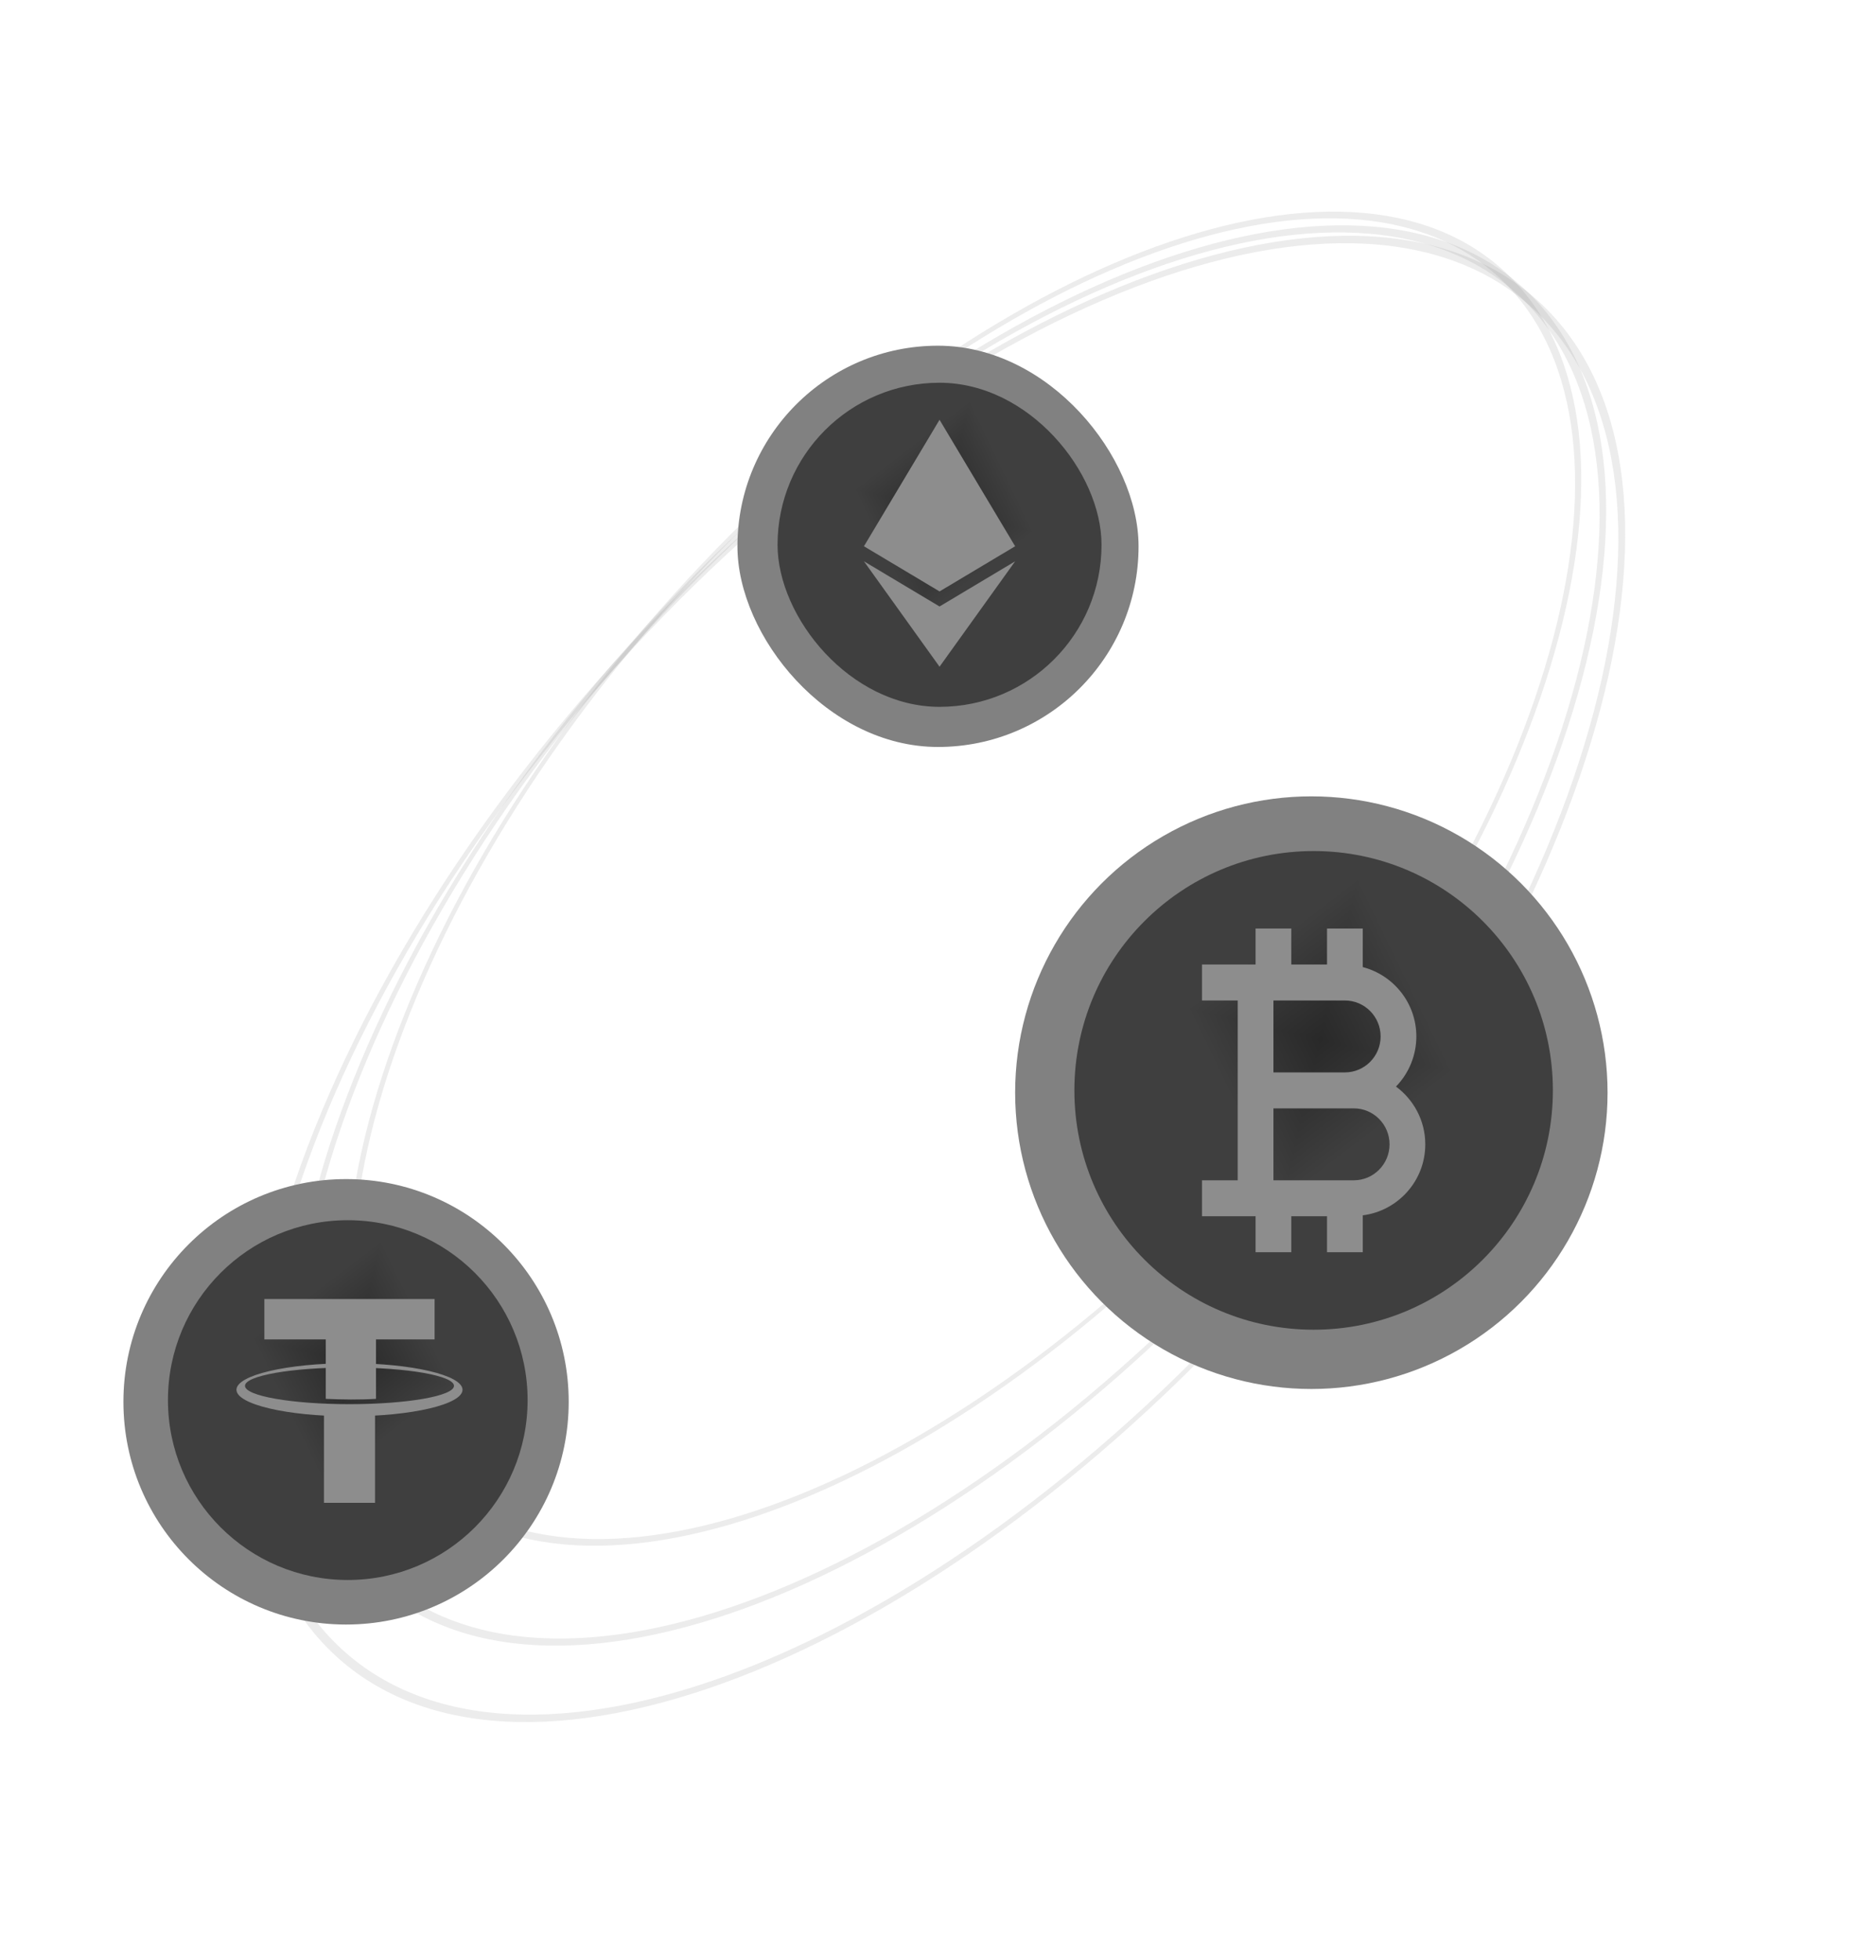 <svg width="608" height="635" viewBox="0 0 608 635" fill="none" xmlns="http://www.w3.org/2000/svg">
<path d="M413.843 413.889C306.804 535.616 170.776 590.984 110.016 537.556C49.256 484.127 86.772 342.135 193.811 220.408C300.85 98.68 436.878 43.312 497.638 96.74C558.398 150.169 520.882 292.161 413.843 413.889ZM194.911 221.375C88.943 341.885 51.801 482.458 111.954 535.352C172.107 588.246 306.774 533.432 412.743 412.921C518.711 292.411 555.853 151.839 495.7 98.945C435.547 46.05 300.88 100.865 194.911 221.375Z" fill="#818181" fill-opacity="0.15"/>
<path d="M412.68 395.525C310.39 511.852 180.397 564.763 122.333 513.705C64.269 462.647 100.12 326.955 202.41 210.628C304.7 94.302 434.693 41.391 492.757 92.448C550.821 143.506 514.969 279.198 412.68 395.525ZM203.461 211.553C102.195 326.716 66.701 461.052 124.185 511.599C181.669 562.146 310.362 509.764 411.628 394.6C512.895 279.437 548.388 145.102 490.905 94.555C433.421 44.007 304.728 96.389 203.461 211.553Z" fill="#818181" fill-opacity="0.15"/>
<path d="M411.158 371.511C315.079 480.775 192.979 530.473 138.44 482.516C83.901 434.558 117.576 307.104 213.655 197.84C309.734 88.576 431.835 38.877 486.374 86.835C540.913 134.793 507.238 262.247 411.158 371.511ZM214.643 198.709C119.524 306.88 86.186 433.059 140.18 480.537C194.173 528.015 315.052 478.814 410.171 370.642C505.289 262.471 538.628 136.292 484.634 88.814C430.64 41.336 309.761 90.537 214.643 198.709Z" fill="#818181" fill-opacity="0.15"/>
<rect x="239" y="112" width="130" height="130" rx="65" fill="#818181"/>
<g clip-path="url(#paint0_diamond_2074_2671_clip_path)" data-figma-skip-parse="true"><g transform="matrix(-0.043 0.182 -0.148 -0.035 305.921 165.394)"><rect x="0" y="0" width="404.724" height="430.051" fill="url(#paint0_diamond_2074_2671)" opacity="1" shape-rendering="crispEdges"/><rect x="0" y="0" width="404.724" height="430.051" transform="scale(1 -1)" fill="url(#paint0_diamond_2074_2671)" opacity="1" shape-rendering="crispEdges"/><rect x="0" y="0" width="404.724" height="430.051" transform="scale(-1 1)" fill="url(#paint0_diamond_2074_2671)" opacity="1" shape-rendering="crispEdges"/><rect x="0" y="0" width="404.724" height="430.051" transform="scale(-1)" fill="url(#paint0_diamond_2074_2671)" opacity="1" shape-rendering="crispEdges"/></g></g><rect x="252" y="124" width="105" height="105" rx="52.5" data-figma-gradient-fill="{&#34;type&#34;:&#34;GRADIENT_DIAMOND&#34;,&#34;stops&#34;:[{&#34;color&#34;:{&#34;r&#34;:0.15967884659767151,&#34;g&#34;:0.15967884659767151,&#34;b&#34;:0.15967884659767151,&#34;a&#34;:1.0},&#34;position&#34;:0.0},{&#34;color&#34;:{&#34;r&#34;:0.24578991532325745,&#34;g&#34;:0.24578991532325745,&#34;b&#34;:0.24578991532325745,&#34;a&#34;:1.0},&#34;position&#34;:0.19679212570190430}],&#34;stopsVar&#34;:[{&#34;color&#34;:{&#34;r&#34;:0.15967884659767151,&#34;g&#34;:0.15967884659767151,&#34;b&#34;:0.15967884659767151,&#34;a&#34;:1.0},&#34;position&#34;:0.0},{&#34;color&#34;:{&#34;r&#34;:0.24578991532325745,&#34;g&#34;:0.24578991532325745,&#34;b&#34;:0.24578991532325745,&#34;a&#34;:1.0},&#34;position&#34;:0.19679212570190430}],&#34;transform&#34;:{&#34;m00&#34;:-85.464622497558594,&#34;m01&#34;:-296.50082397460938,&#34;m02&#34;:496.90353393554688,&#34;m10&#34;:363.03118896484375,&#34;m11&#34;:-69.802078247070312,&#34;m12&#34;:18.779701232910156},&#34;opacity&#34;:1.0,&#34;blendMode&#34;:&#34;NORMAL&#34;,&#34;visible&#34;:true}"/>
<path d="M304.5 136L280 176.976L304.5 191.61L329 176.976L304.5 136ZM280 181.854L304.5 216L329 181.854L304.5 196.488L280 181.854Z" fill="#8D8D8D"/>
<circle cx="112.156" cy="454.156" r="72.156" fill="#818181"/>
<g clip-path="url(#paint1_diamond_2074_2671_clip_path)" data-figma-skip-parse="true"><g transform="matrix(-0.047 0.201 -0.165 -0.039 114.288 441.273)"><rect x="0" y="0" width="404.084" height="429.267" fill="url(#paint1_diamond_2074_2671)" opacity="1" shape-rendering="crispEdges"/><rect x="0" y="0" width="404.084" height="429.267" transform="scale(1 -1)" fill="url(#paint1_diamond_2074_2671)" opacity="1" shape-rendering="crispEdges"/><rect x="0" y="0" width="404.084" height="429.267" transform="scale(-1 1)" fill="url(#paint1_diamond_2074_2671)" opacity="1" shape-rendering="crispEdges"/><rect x="0" y="0" width="404.084" height="429.267" transform="scale(-1)" fill="url(#paint1_diamond_2074_2671)" opacity="1" shape-rendering="crispEdges"/></g></g><circle cx="112.711" cy="453.601" r="58.28" data-figma-gradient-fill="{&#34;type&#34;:&#34;GRADIENT_DIAMOND&#34;,&#34;stops&#34;:[{&#34;color&#34;:{&#34;r&#34;:0.15967884659767151,&#34;g&#34;:0.15967884659767151,&#34;b&#34;:0.15967884659767151,&#34;a&#34;:1.0},&#34;position&#34;:0.0},{&#34;color&#34;:{&#34;r&#34;:0.24578991532325745,&#34;g&#34;:0.24578991532325745,&#34;b&#34;:0.24578991532325745,&#34;a&#34;:1.0},&#34;position&#34;:0.19679212570190430}],&#34;stopsVar&#34;:[{&#34;color&#34;:{&#34;r&#34;:0.15967884659767151,&#34;g&#34;:0.15967884659767151,&#34;b&#34;:0.15967884659767151,&#34;a&#34;:1.0},&#34;position&#34;:0.0},{&#34;color&#34;:{&#34;r&#34;:0.24578991532325745,&#34;g&#34;:0.24578991532325745,&#34;b&#34;:0.24578991532325745,&#34;a&#34;:1.0},&#34;position&#34;:0.19679212570190430}],&#34;transform&#34;:{&#34;m00&#34;:-94.873146057128906,&#34;m01&#34;:-329.14163208007812,&#34;m02&#34;:326.29583740234375,&#34;m10&#34;:402.99612426757812,&#34;m11&#34;:-77.486358642578125,&#34;m12&#34;:278.51763916015625},&#34;opacity&#34;:1.0,&#34;blendMode&#34;:&#34;NORMAL&#34;,&#34;visible&#34;:true}"/>
<path d="M85.68 420.854H140.855V433.938H85.68V420.854ZM121.544 458.019V486.883H104.991V458.019H121.544Z" fill="#8D8D8D"/>
<path d="M113.268 441.657C93.014 441.657 76.635 445.529 76.635 450.25C76.635 454.971 93.07 458.843 113.268 458.843C133.466 458.843 149.9 454.971 149.9 450.25C149.9 445.529 133.466 441.657 113.268 441.657ZM113.268 454.918C94.564 454.918 79.402 452.266 79.402 448.977C79.402 445.688 94.564 443.036 113.268 443.036C131.971 443.036 147.134 445.688 147.134 448.977C147.134 452.266 131.971 454.918 113.268 454.918Z" fill="#8D8D8D"/>
<path d="M113.72 453.416C116.542 453.416 119.256 453.361 121.861 453.197V430.803H105.58V453.197C108.185 453.306 110.898 453.416 113.72 453.416Z" fill="#8D8D8D"/>
<circle cx="425" cy="354" r="96" fill="#818181"/>
<g clip-path="url(#paint2_diamond_2074_2671_clip_path)" data-figma-skip-parse="true"><g transform="matrix(-0.063 0.268 -0.219 -0.052 427.838 336.859)"><rect x="0" y="0" width="402.641" height="427.501" fill="url(#paint2_diamond_2074_2671)" opacity="1" shape-rendering="crispEdges"/><rect x="0" y="0" width="402.641" height="427.501" transform="scale(1 -1)" fill="url(#paint2_diamond_2074_2671)" opacity="1" shape-rendering="crispEdges"/><rect x="0" y="0" width="402.641" height="427.501" transform="scale(-1 1)" fill="url(#paint2_diamond_2074_2671)" opacity="1" shape-rendering="crispEdges"/><rect x="0" y="0" width="402.641" height="427.501" transform="scale(-1)" fill="url(#paint2_diamond_2074_2671)" opacity="1" shape-rendering="crispEdges"/></g></g><circle cx="425.74" cy="353.261" r="77.538" data-figma-gradient-fill="{&#34;type&#34;:&#34;GRADIENT_DIAMOND&#34;,&#34;stops&#34;:[{&#34;color&#34;:{&#34;r&#34;:0.15967884659767151,&#34;g&#34;:0.15967884659767151,&#34;b&#34;:0.15967884659767151,&#34;a&#34;:1.0},&#34;position&#34;:0.0},{&#34;color&#34;:{&#34;r&#34;:0.24578991532325745,&#34;g&#34;:0.24578991532325745,&#34;b&#34;:0.24578991532325745,&#34;a&#34;:1.0},&#34;position&#34;:0.19679212570190430}],&#34;stopsVar&#34;:[{&#34;color&#34;:{&#34;r&#34;:0.15967884659767151,&#34;g&#34;:0.15967884659767151,&#34;b&#34;:0.15967884659767151,&#34;a&#34;:1.0},&#34;position&#34;:0.0},{&#34;color&#34;:{&#34;r&#34;:0.24578991532325745,&#34;g&#34;:0.24578991532325745,&#34;b&#34;:0.24578991532325745,&#34;a&#34;:1.0},&#34;position&#34;:0.19679212570190430}],&#34;transform&#34;:{&#34;m00&#34;:-126.22467041015625,&#34;m01&#34;:-437.90887451171875,&#34;m02&#34;:709.90484619140625,&#34;m10&#34;:536.16912841796875,&#34;m11&#34;:-103.09229278564453,&#34;m12&#34;:120.32037353515625},&#34;opacity&#34;:1.0,&#34;blendMode&#34;:&#34;NORMAL&#34;,&#34;visible&#34;:true}"/>
<path d="M401.134 359.086V382.389H389.555V394.04H406.923V405.692H418.502V394.04H430.081V405.692H441.661V393.743C453.054 392.293 461.924 382.587 461.924 370.738C461.924 363.048 458.161 356.267 452.429 352.02C456.657 347.687 459.027 341.857 459.029 335.784C459.029 324.96 451.624 315.913 441.661 313.309V300.83H430.081V312.481H418.502V300.83H406.923V312.481H389.555V324.133H401.134V359.086ZM438.766 382.389H412.713V359.086H438.766C445.152 359.086 450.345 364.312 450.345 370.738C450.345 377.163 445.152 382.389 438.766 382.389ZM412.713 324.133H435.871C442.257 324.133 447.45 329.358 447.45 335.784C447.45 342.21 442.257 347.435 435.871 347.435H412.713V324.133Z" fill="#8D8D8D"/>
<defs>
<clipPath id="paint0_diamond_2074_2671_clip_path"><rect x="252" y="124" width="105" height="105" rx="52.5"/></clipPath><clipPath id="paint1_diamond_2074_2671_clip_path"><circle cx="112.711" cy="453.601" r="58.28"/></clipPath><clipPath id="paint2_diamond_2074_2671_clip_path"><circle cx="425.74" cy="353.261" r="77.538"/></clipPath><linearGradient id="paint0_diamond_2074_2671" x1="0" y1="0" x2="500" y2="500" gradientUnits="userSpaceOnUse">
<stop stop-color="#292929"/>
<stop offset="0.197" stop-color="#3F3F3F"/>
</linearGradient>
<linearGradient id="paint1_diamond_2074_2671" x1="0" y1="0" x2="500" y2="500" gradientUnits="userSpaceOnUse">
<stop stop-color="#292929"/>
<stop offset="0.197" stop-color="#3F3F3F"/>
</linearGradient>
<linearGradient id="paint2_diamond_2074_2671" x1="0" y1="0" x2="500" y2="500" gradientUnits="userSpaceOnUse">
<stop stop-color="#292929"/>
<stop offset="0.197" stop-color="#3F3F3F"/>
</linearGradient>
</defs>
</svg>
